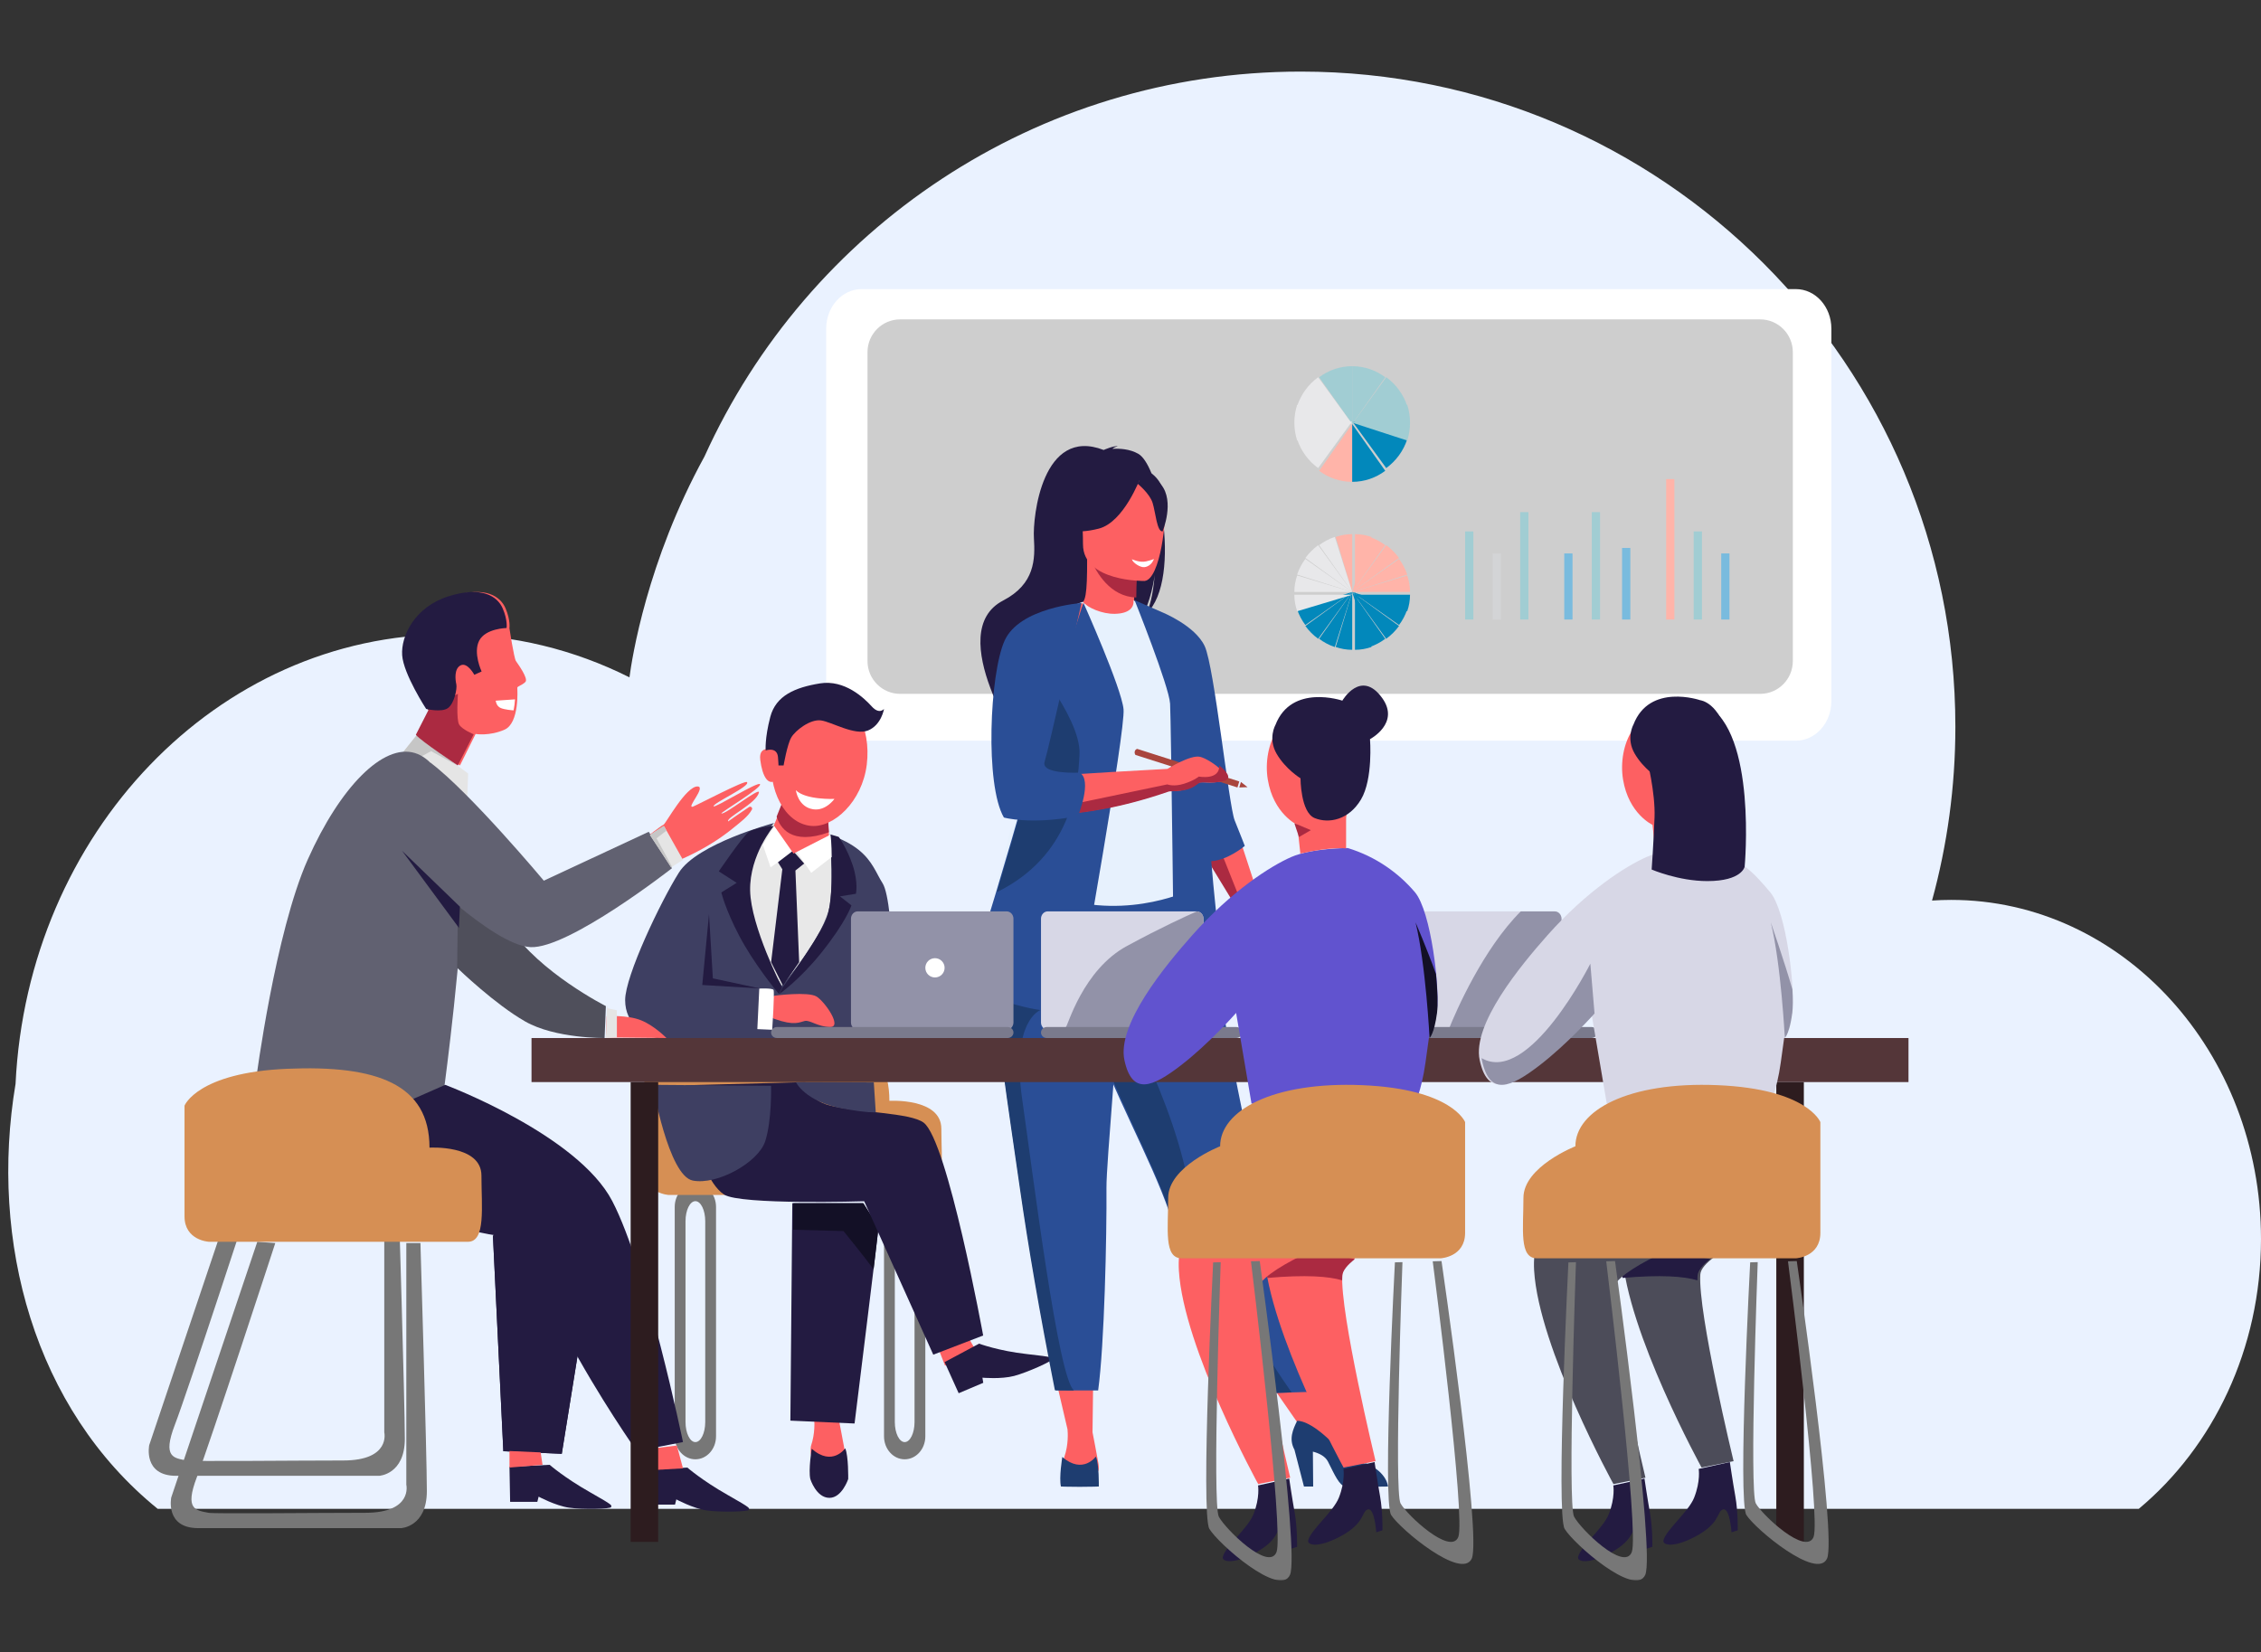<?xml version="1.0" encoding="UTF-8"?>
<svg width="821px" height="600px" viewBox="0 0 821 600" version="1.1" xmlns="http://www.w3.org/2000/svg" xmlns:xlink="http://www.w3.org/1999/xlink">
    <rect x="0" y="0" width="821" height="600" fill="#333333" stroke="none"/>
    <!-- Generator: Sketch 59.1 (86144) - https://sketch.com -->
    <title>meeting</title>
    <desc>Created with Sketch.</desc>
    <defs>
        <polygon id="path-1" points="0 548 818 548 818 0 0 0"></polygon>
    </defs>
    <g id="meeting" stroke="none" stroke-width="1" fill="none" fill-rule="evenodd">
        <g id="Group-219" transform="translate(3, 26)">
            <path d="M54.269,522 L773.612,522 C800.587,499.5 818,463.975 818,423.994 C818,355.973 767.611,300.832 705.453,300.832 C703.134,300.832 700.835,300.918 698.55,301.068 C704.063,280.962 707.023,259.798 707.023,237.94 C707.023,106.529 600.619,0 469.365,0 C373.065,0 290.145,57.345 252.808,139.788 C231.886,177.913 226.453,213.233 225.567,220.004 C205.6,209.987 183.393,204.397 159.991,204.397 C75.785,204.397 7.01,276.681 2.647,367.639 C-6.953,424.951 9.406,485.615 54.269,522" id="Fill-1" fill="#EAF2FF"></path>
            <path d="M662,228.628 C662,236.565 656.235,243 649.127,243 L309.874,243 C302.763,243 297,236.565 297,228.628 L297,93.372 C297,85.435 302.763,79 309.874,79 L649.127,79 C656.235,79 662,85.435 662,93.372 L662,228.628 Z" id="Fill-3" fill="#FFFFFF"></path>
            <path d="M253.08,490.458 C253.08,494.485 251.477,497.75 249.5,497.75 C247.523,497.75 245.92,494.485 245.92,490.458 L245.92,417.542 C245.92,413.515 247.523,410.25 249.5,410.25 C251.477,410.25 253.08,413.515 253.08,417.542 L253.08,490.458 Z M249.5,404 C245.358,404 242,407.731 242,412.333 L242,495.667 C242,500.269 245.358,504 249.5,504 C253.642,504 257,500.269 257,495.667 L257,412.333 C257,407.731 253.642,404 249.5,404 L249.5,404 Z" id="Fill-5" fill="#777777"></path>
            <path d="M329.08,490.458 C329.08,494.485 327.477,497.75 325.5,497.75 C323.523,497.75 321.92,494.485 321.92,490.458 L321.92,417.542 C321.92,413.515 323.523,410.25 325.5,410.25 C327.477,410.25 329.08,413.515 329.08,417.542 L329.08,490.458 Z M325.5,404 C321.358,404 318,407.731 318,412.333 L318,495.667 C318,500.269 321.358,504 325.5,504 C329.642,504 333,500.269 333,495.667 L333,412.333 C333,407.731 329.642,404 325.5,404 L325.5,404 Z" id="Fill-7" fill="#777777"></path>
            <path d="M333.928,408 L239.849,408 C239.849,408 231,407.538 231,398.76 L231,358.567 C231,358.567 235.657,346.555 268.259,345.169 C300.862,343.783 319.956,350.714 319.956,373.813 C319.956,373.813 338.819,372.658 338.819,383.977 C338.819,395.296 340.449,408 333.928,408" id="Fill-9" fill="#D68F54"></path>
            <path d="M303.836,501.385 C303.102,497.28 301.707,490.182 301.707,490.182 L302.03,465 L287,465 L292.624,489.103 C292.74,490.221 293.047,494.564 291.469,499.169 C291.469,499.169 290.025,505.862 296.502,505.986 C302.98,506.111 304.568,505.488 303.836,501.385" id="Fill-11" fill="#FD6062"></path>
            <path d="M291.737,500.166 C291.737,500.166 290.491,507.919 291.239,511.173 C291.239,511.173 293.371,518 298.179,518 C302.736,518 304.995,511.173 304.995,511.173 C304.995,511.173 305.135,502.831 303.917,500 C303.917,500 299.228,506.791 291.737,500.166" id="Fill-13" fill="#231B41"></path>
            <polygon id="Fill-15" fill="#FD6062" points="338 464.459 340.161 470 351 463.861 348.745 460"></polygon>
            <path d="M345.105,480 L354.034,476.225 L353.734,474.359 C353.734,474.359 360.529,474.974 365.265,473.719 C370.002,472.464 379.265,468.298 378.994,467.665 C378.722,467.032 380.179,466.915 369.895,465.78 C359.611,464.646 352.525,462 352.525,462 L340,468.701 L345.105,480 Z" id="Fill-17" fill="#231B41"></path>
            <path d="M284.696,411 L284,489.957 L307.304,491 C307.304,491 316,420.739 316,419.696 L310.435,411 L284.696,411 Z" id="Fill-19" fill="#231B41"></path>
            <path d="M285,420.631 L303.29,421.107 C303.29,421.107 310.904,430.471 314.217,435 C315.261,426.292 316,420.019 316,419.713 L310.504,411 L285.084,411 L285,420.631 Z" id="Fill-21" fill="#131026"></path>
            <path d="M332.4,381.74 C341.11,388.355 354,459.036 354,459.036 L335.884,466 L310.8,410.291 C310.8,410.291 265.858,411.684 259.935,407.854 C254.013,404.024 250.529,391.489 250.529,391.489 L246,368.161 L289.432,367 C289.432,367 289.971,373.354 298.258,375.473 C308.57,378.108 327.571,378.071 332.4,381.74" id="Fill-23" fill="#231B41"></path>
            <path d="M234,368 C234,368 239.684,401.029 248.564,402.768 C257.445,404.506 272.365,396.162 274.851,388.513 C277.338,380.864 276.982,368.348 276.982,368.348 L234,368 Z" id="Fill-25" fill="#3E3F62"></path>
            <path d="M286,367 C286,367 289.241,374.063 302.926,376.586 C311.804,378.222 315,377.988 315,377.988 L314.29,367.117 L286,367 Z" id="Fill-27" fill="#3E3F62"></path>
            <path d="M277.708,273 C277.708,273 250.157,280.37 243.53,290.897 C236.904,301.425 224,328.447 224,337.22 C224,345.994 230.975,350.556 238.299,351.608 C245.623,352.661 322,351.258 322,351.258 C322,351.258 322,301.776 317.466,294.758 C312.932,287.739 312.235,276.86 277.708,273" id="Fill-29" fill="#3E3F62"></path>
            <path d="M278.146,335.635 C278.146,335.635 290.462,334.02 293.524,335.941 C296.585,337.863 302.949,347.064 298.429,347 C293.909,346.935 291.091,344.366 289.198,344.803 C287.306,345.243 285.549,346.636 278.268,344.071 C270.987,341.504 278.146,335.635 278.146,335.635" id="Fill-31" fill="#FD6062"></path>
            <path d="M272.704,333.038 L272,347.766 L277.399,348 C277.399,348 278.338,334.206 277.868,333.505 C277.399,332.803 272.704,333.038 272.704,333.038" id="Fill-33" fill="#FFFFFF"></path>
            <path d="M277.912,273.01 C277.912,273.01 267.934,284.901 269.094,300.29 C270.254,315.679 280.929,332 280.929,332 C280.929,332 296.709,313.58 298.333,302.621 C299.958,291.662 298.102,276.74 298.102,276.74 C298.102,276.74 282.554,272.777 277.912,273.01" id="Fill-35" fill="#E8E8E8"></path>
            <path d="M279.838,335 C278.444,333.377 270.545,323.635 265.434,313.893 C260.323,304.152 258.929,298.121 258.929,298.121 L264.505,294.642 L258,290.467 C258,290.467 266.364,278.175 268.687,276.32 C271.01,274.464 277.979,274 277.979,274 C277.979,274 269.152,284.437 269.384,297.425 C269.616,310.414 281,332.68 281,332.68 L279.838,335 Z" id="Fill-37" fill="#231B41"></path>
            <path d="M280,335 C280,335 287.412,329.834 295.287,319.971 C304.386,308.577 306.174,302.83 306.174,302.83 L302.005,299.543 L307.795,298.603 C307.795,298.603 308.721,294.611 306.637,288.271 C304.605,282.093 301.541,277.939 301.541,277.939 L298.298,277 C298.298,277 300.615,300.481 296.677,308.7 C292.739,316.919 281.158,332.651 281.158,332.651 L280,335 Z" id="Fill-39" fill="#231B41"></path>
            <polygon id="Fill-41" fill="#FFFFFF" points="274 280.818 276.808 289 285 283.318 278.213 274"></polygon>
            <path d="M298.535,277 L286,282.968 L291.571,291 L299,285.262 C299,285.262 299,279.983 298.535,277" id="Fill-43" fill="#FFFFFF"></path>
            <polygon id="Fill-45" fill="#231B41" points="279.491 287.16 281.075 289.704 277 323.448 281.302 332 287.188 323.448 285.83 290.166 289 287.624 284.925 283"></polygon>
            <polygon id="Fill-47" fill="#FD6062" points="278 273.794 282.828 262 297.31 267.443 298 277.422 285.126 284"></polygon>
            <path d="M279,270.592 C280.183,274.461 284.244,281.188 298,276.266 L297.345,266.575 L282.84,261 L279,270.592 Z" id="Fill-49" fill="#AB2A41"></path>
            <path d="M311.739,251.677 C310.087,265.17 299.677,274.723 291.509,273.957 C281.957,273.061 275.609,260.868 277.262,247.376 C278.913,233.883 287.971,223.908 297.491,225.096 C307.013,226.284 313.392,238.185 311.739,251.677" id="Fill-51" fill="#FD6062"></path>
            <path d="M286,261 C286,261 286.728,267.098 292.321,267.93 C296.866,268.606 300,264.155 300,264.155 C300,264.155 289.553,264.606 286,261" id="Fill-53" fill="#FFFFFF"></path>
            <path d="M278.426,246.502 C278.426,246.502 272.301,244.041 273.066,250.019 C273.832,255.996 275.937,259.689 279,257.227" id="Fill-55" fill="#FD6062"></path>
            <path d="M279.492,248.911 C279.65,250.539 279.678,252 279.678,252 L281.538,252 C281.538,252 282.84,244.369 284.329,241.826 C285.817,239.282 291.212,235.103 295.118,235.648 C299.025,236.193 307.396,241.28 312.233,239.282 C317.07,237.283 318,231.469 318,231.469 C318,231.469 316.326,233.649 313.536,230.561 C310.744,227.472 303.675,220.749 294.746,222.203 C285.817,223.656 278.747,226.563 276.701,234.376 C274.655,242.189 275.026,246.55 275.026,246.55 C275.026,246.55 279.12,245.096 279.492,248.911" id="Fill-57" fill="#231B41"></path>
            <path d="M648,214.082 C648,220.664 642.694,226 636.149,226 L323.851,226 C317.306,226 312,220.664 312,214.082 L312,101.918 C312,95.336 317.306,90 323.851,90 L636.149,90 C642.694,90 648,95.336 648,101.918 L648,214.082 Z" id="Fill-59" fill="#CECECE"></path>
            <path d="M493,509 L492.994,506.37 C492.994,506.37 481.021,492.858 477.344,485.982 L467.235,467 L454,470.326 L470.798,494.528 L493,509 Z" id="Fill-61" fill="#FD6062"></path>
            <path d="M419.219,162.409 C421.553,152.765 418.168,148.274 415.114,145.882 C413.665,142.333 412.013,139.774 410.322,138.81 C407.239,137.051 403.544,136.858 400.959,137.012 C401.626,136.322 402.934,136.071 402.934,136.071 C401.332,135.831 397.755,137.427 397.755,137.427 C375.463,128.804 371.96,161.758 372.428,169.414 C372.892,177.069 372.832,186.085 361.233,192.118 C339.105,203.628 368.588,247 368.588,247 C368.026,240.814 396.457,208.164 411.29,198.386 C414.901,193.049 416.185,183.62 416.282,182.878 C415.657,190.353 414.384,194.547 413.245,196.908 C420.006,190.661 421.008,175.659 419.219,162.409" id="Fill-63" fill="#231B41"></path>
            <path d="M409.999,199.308 C410.073,199.342 402.838,203.158 397.396,201.646 C392.276,200.227 388.931,193.485 389.001,193.469 C391.17,193.033 391.795,190.006 391.748,177 L392.729,177.197 L409.209,180.512 C409.209,180.512 408.834,185.78 408.823,190.743 C408.812,194.91 409.061,198.863 409.999,199.308" id="Fill-65" fill="#FD6062"></path>
            <path d="M410,180.426 C410,180.426 409.612,185.871 409.602,191 C400.089,190.727 395.061,181.895 393,177 L410,180.426 Z" id="Fill-67" fill="#AB2A41"></path>
            <path d="M475,479.445 L466.222,479.712 L456.721,480 C456.721,480 434.772,455.757 422.462,416.894 C422.175,415.991 421.873,415.076 421.552,414.151 C414.815,394.66 400.846,370.195 393.487,348.051 C392.315,344.524 391.263,341.204 390.319,338.061 C390.018,337.055 389.722,336.066 389.443,335.093 C384.018,316.394 382.447,304.118 381,291 L434.15,291.423 C434.15,291.423 442.73,380.992 475,479.445" id="Fill-69" fill="#2A4E96"></path>
            <path d="M426.417,260.756 C426.285,286.002 430.068,296.833 430.068,296.833 C430.068,296.833 407.668,308.375 381.044,299.879 C380.731,299.78 359,294.75 359,294.75 C359.446,293.728 363.408,276.714 363.842,275.776 C369.462,263.536 373.73,258.169 374.398,254.405 C375.635,247.38 375.661,240.11 375.045,233.254 C373.421,215.104 368.589,200.037 368.589,200.037 C375.844,198.364 382.637,195.424 390.187,192.551 C391.923,194.745 397.233,197.039 401.838,196.934 C407.142,196.816 408.861,194.513 408.586,192 C414.238,195.189 418.746,198.202 418.746,198.202 C423.55,206.662 433.291,214.878 433.997,227.856 C434.172,231.048 426.42,260.049 426.417,260.756" id="Fill-71" fill="#E7F1FD"></path>
            <path d="M412.571,184.999 C412.571,184.999 390.266,185.361 390.25,171.702 C390.236,158.044 387.346,148.892 401.587,148.084 C415.827,147.275 418.6,152.484 419.733,157.042 C420.867,161.599 418.372,184.553 412.571,184.999" id="Fill-73" fill="#FD6062"></path>
            <path d="M411,147.751 C411,147.751 405.087,163.633 396.011,165.981 C386.936,168.33 383,165.883 383,165.883 C383,165.883 389.962,160.318 391.405,150.605 C391.405,150.605 406.539,140.192 411,147.751" id="Fill-75" fill="#231B41"></path>
            <path d="M410,149.604 C410,149.604 414.442,153.169 415.525,156.635 C416.609,160.101 417.096,167.237 419.163,166.994 C419.163,166.994 423.645,156.14 418.608,150 C413.267,143.49 410,149.604 410,149.604" id="Fill-77" fill="#231B41"></path>
            <path d="M395.836,505.385 C395.102,501.28 393.707,494.182 393.707,494.182 L394.03,469 L379,469 L384.624,493.103 C384.74,494.221 385.047,498.564 383.469,503.169 C383.469,503.169 382.025,509.862 388.502,509.986 C394.98,510.111 396.568,509.488 395.836,505.385" id="Fill-79" fill="#FD6062"></path>
            <path d="M382.737,503.162 C382.737,503.162 381.491,510.711 382.239,513.878 C382.239,513.878 384.192,514 389,514 C393.558,514 395.995,513.878 395.995,513.878 C395.995,513.878 396.135,505.756 394.917,503 C394.917,503 390.228,509.612 382.737,503.162" id="Fill-81" fill="#1E3D70"></path>
            <polygon id="Fill-83" fill="#FD6062" points="446.657 277 457 308.627 451.101 311 434 283.056"></polygon>
            <path d="M434,284 L444.383,301 C445.58,300.674 447,299.961 447,299.961 L440.947,284.755 L434,284 Z" id="Fill-85" fill="#AB2A41"></path>
            <path d="M501,513.89 C501,513.89 487.812,514.137 485.582,513.89 C483.351,513.647 481.628,509.64 479.21,504.847 C478.222,502.887 476.002,501.807 473.726,501.213 L473.832,513.89 L470.487,513.89 L467.033,500.516 C464.888,496.608 466.515,493.085 468.024,490 C469.78,489.996 474.849,491.167 483.795,501.161 C486.736,504.442 489.983,505.614 493.206,505.514 C493.251,505.544 493.296,505.565 493.34,505.585 C500.778,508.902 501,513.89 501,513.89" id="Fill-87" fill="#1E3D70"></path>
            <path d="M449,281.223 C449,281.223 447.42,277.116 445.319,271.929 C443.218,266.742 437.941,216.23 434.456,208.7 C430.972,201.17 418.933,196.339 418.933,196.339 L409,192 C409,192 421.507,223.239 421.876,229.561 C422.244,235.883 423.348,332.944 423.348,332.944 C423.348,332.944 422.611,337.406 431.073,335.547 C439.532,333.687 441.74,331.828 441.74,331.828 C441.74,331.828 438.667,309.096 436.825,286.775 C442.929,286.394 449,281.223 449,281.223" id="Fill-89" fill="#2A4E96"></path>
            <path d="M466,479.711 L456.595,480 C456.595,480 434.869,455.726 422.684,416.81 C422.399,415.906 422.101,414.99 421.783,414.064 C415.114,394.546 401.287,370.049 394.003,347.876 C392.843,344.344 391.802,341.019 390.867,337.873 C390.568,336.865 390.277,335.874 390,334.9 L397.747,329 C397.747,329 421.007,366.803 428.208,402.379 C434.464,433.28 459.517,470.464 466,479.711" id="Fill-91" fill="#1E3D70"></path>
            <path d="M398.769,405.581 C398.904,422.853 398.023,462.56 395.751,479 L387.321,479 C382.662,479 380.337,478.933 380.337,478.933 C374.64,450.351 370.585,426.7 367.634,406.32 C365.213,389.596 363.06,375.259 361.405,362.915 C359.738,350.494 358.581,340.094 358.165,331.306 C358.102,329.922 358.054,328.575 358.027,327.269 C358.002,325.956 357.994,324.679 358.005,323.44 L404,319 C403.421,349.262 398.695,395.543 398.769,405.581" id="Fill-93" fill="#2A4E96"></path>
            <path d="M387,479 C382.366,479 380.053,478.933 380.053,478.933 C374.386,450.292 370.353,426.592 367.418,406.17 C365.01,389.411 362.868,375.044 361.222,362.674 C359.565,350.228 358.413,339.806 358,331 L374.787,340.852 C374.787,340.852 364.073,344.622 368.162,373.172 C372.249,401.721 381.309,474.959 387,479" id="Fill-95" fill="#1E3D70"></path>
            <path d="M389.369,330.757 C389.369,330.757 386.148,342.35 375,340.869 C363.853,339.389 348,332.73 348,332.73 C348,332.73 352.764,317.74 358.687,298.046 C365.859,274.205 374.736,243.471 378.92,224.086 C380.094,218.654 380.897,214.117 381.195,210.868 L390.442,193 C390.442,193 404.232,223.819 404.975,231.59 C405.719,239.361 389.369,330.757 389.369,330.757" id="Fill-97" fill="#2A4E96"></path>
            <path d="M447,257.81 L446.336,260 L409.318,248.19 C409.318,248.19 408.824,247.613 409.067,246.848 C409.337,246.002 409.982,246 409.982,246 L447,257.81 Z" id="Fill-99" fill="#A9453D"></path>
            <path d="M432.738,248.862 C429.242,248.065 420.908,253.248 420.908,253.248 C420.908,253.248 382.305,255.289 374.4,256.218 L378.277,230.555 L390.354,193 C390.322,193.016 375.101,197.574 367.444,201.48 C367.444,201.48 362.658,207.709 359.698,222.082 C359.698,222.082 356.57,256.589 363.554,269.21 C363.554,269.21 385.614,273.665 420.908,261.414 C428.589,261.44 429.807,259.568 431.454,258.542 C433.102,257.518 436.572,258.998 440.858,257.587 C445.144,256.176 436.234,249.659 432.738,248.862" id="Fill-101" fill="#FD6062"></path>
            <path d="M439.719,252 C439.98,257.501 432.314,256.037 432.314,256.037 C432.314,256.037 430.678,257.461 426.937,258.646 C423.196,259.833 420.86,258.884 420.86,258.884 L389.068,265.526 L380,270 C390.024,269.499 404.231,267.458 421.618,261.392 C429.405,261.418 430.639,259.51 432.309,258.464 C433.98,257.421 437.498,258.93 441.843,257.491 C444.322,256.672 442.445,254.159 439.719,252" id="Fill-103" fill="#AB2A41"></path>
            <path d="M388.99,247.798 C388.495,260.386 385.542,284.821 359.21,297.9 C359.14,297.933 359.07,297.971 359,298 C366.125,274.147 374.944,243.396 379.101,224 C383.936,231.249 389.26,240.868 388.99,247.798" id="Fill-105" fill="#1E3D70"></path>
            <path d="M389.7,193 C389.7,193 367.193,194.589 361.773,206.692 C356.351,218.796 354.627,259.058 361.526,270.914 C361.526,270.914 371.025,273.627 387.824,270.477 C388.031,270.439 388.237,270.398 388.445,270.359 C388.445,270.359 393.804,257.206 388.999,254.612 C388.999,254.612 374.832,255.353 376.31,250.66 C377.789,245.967 389.7,193 389.7,193" id="Fill-107" fill="#2A4E96"></path>
            <polygon id="Fill-109" fill="#A9453D" points="450 259.89 447.596 258 447 260"></polygon>
            <path d="M456.042,308 C456.042,308 465.213,313.371 466.42,317.465 C467.627,321.557 466.797,330.126 465.342,329.999 C463.886,329.871 461.713,320.791 460.507,320.151 C459.3,319.511 457.611,317.593 457.611,319 C457.611,320.406 458.818,322.964 458.214,323.349 C457.611,323.732 455.68,319.769 454.353,319 C453.025,318.232 452.468,311.907 451.178,310.21 C449.888,308.512 456.042,308 456.042,308" id="Fill-111" fill="#FD6062"></path>
            <mask id="mask-2" fill="white">
                <use xlink:href="#path-1"></use>
            </mask>
            <g id="Clip-114"></g>
            <polygon id="Fill-113" fill="#543639" mask="url(#mask-2)" points="190 367 690 367 690 351 190 351"></polygon>
            <polygon id="Fill-115" fill="#2D1C1F" mask="url(#mask-2)" points="642 534 652 534 652 367 642 367"></polygon>
            <path d="M434,345.326 C434,346.804 432.899,348 431.541,348 L377.459,348 C376.101,348 375,346.804 375,345.326 L375,307.674 C375,306.198 376.101,305 377.459,305 L431.541,305 C432.899,305 434,306.198 434,307.674 L434,345.326 Z" id="Fill-116" fill="#D7D7E6" mask="url(#mask-2)"></path>
            <path d="M434,345.326 L434,307.663 C434,306.227 432.942,305.064 431.616,305 C427.872,306.633 418.866,310.729 406.3,317.514 C390.103,326.259 384.704,346.819 384,347.055 L386.418,348 L431.506,348 C432.883,348 434,346.803 434,345.326" id="Fill-117" fill="#9292A8" mask="url(#mask-2)"></path>
            <path d="M448,349 C448,350.105 447.052,351 445.88,351 L377.12,351 C375.948,351 375,350.105 375,349 C375,347.895 375.948,347 377.12,347 L445.88,347 C447.052,347 448,347.895 448,349" id="Fill-118" fill="#7A7A8C" mask="url(#mask-2)"></path>
            <path d="M306,345.326 C306,346.804 307.101,348 308.459,348 L362.541,348 C363.899,348 365,346.804 365,345.326 L365,307.674 C365,306.198 363.899,305 362.541,305 L308.459,305 C307.101,305 306,306.198 306,307.674 L306,345.326 Z" id="Fill-119" fill="#9292A8" mask="url(#mask-2)"></path>
            <path d="M277,349 C277,350.105 277.953,351 279.129,351 L362.871,351 C364.048,351 365,350.105 365,349 C365,347.895 364.048,347 362.871,347 L279.129,347 C277.953,347 277,347.895 277,349" id="Fill-120" fill="#7A7A8C" mask="url(#mask-2)"></path>
            <path d="M564,345.326 C564,346.804 562.899,348 561.541,348 L507.459,348 C506.101,348 505,346.804 505,345.326 L505,307.674 C505,306.198 506.101,305 507.459,305 L561.541,305 C562.899,305 564,306.198 564,307.674 L564,345.326 Z" id="Fill-121" fill="#D7D7E6" mask="url(#mask-2)"></path>
            <path d="M561.498,305 L549.224,305 C535.639,318.515 525.622,341.316 523,348 L561.498,348 C562.88,348 564,346.804 564,345.326 L564,307.674 C564,306.197 562.88,305 561.498,305" id="Fill-122" fill="#9292A8" mask="url(#mask-2)"></path>
            <path d="M577,349 C577,350.105 576.052,351 574.88,351 L506.12,351 C504.948,351 504,350.105 504,349 C504,347.895 504.948,347 506.12,347 L574.88,347 C576.052,347 577,347.895 577,349" id="Fill-123" fill="#7A7A8C" mask="url(#mask-2)"></path>
            <path d="M623.698,383 C623.698,383 584.205,398.326 586.064,429.442 C587.748,457.641 614.87,507 614.87,507 L626.486,504.678 C626.486,504.678 613.476,450.805 614.406,436.872 C614.938,428.9 646,417.367 646,417.367 L623.698,383 Z" id="Fill-124" fill="#4C4C59" mask="url(#mask-2)"></path>
            <path d="M586,437.111 C586.058,437.451 586.12,437.794 586.184,438.138 C600.233,436.901 608.538,437.559 613.354,439 C613.353,438.398 613.366,437.839 613.4,437.335 C613.524,435.446 615.321,433.359 618,431.27 L597.638,427 L586,437.111 Z" id="Fill-125" fill="#231B41" mask="url(#mask-2)"></path>
            <path d="M613.815,507.495 C613.815,507.495 614.561,511.892 612.153,517.962 C610.13,523.059 601.88,529.723 601.027,533.449 C600.66,535.046 603.98,536.091 610.559,533.07 C622.061,527.787 620.173,522.943 622.66,522.209 C625.148,521.474 625.735,530.515 625.735,530.515 L627.995,529.784 C627.995,529.784 628.123,523.054 627.133,517.5 C626.143,511.946 625.131,505 625.131,505 L613.815,507.495 Z" id="Fill-126" fill="#231B41" mask="url(#mask-2)"></path>
            <path d="M591.698,389 C591.698,389 552.205,404.326 554.064,435.442 C555.748,463.641 582.87,513 582.87,513 L594.486,510.678 C594.486,510.678 581.476,456.805 582.406,442.872 C582.938,434.9 614,423.367 614,423.367 L591.698,389 Z" id="Fill-127" fill="#4C4C59" mask="url(#mask-2)"></path>
            <path d="M582.815,513.495 C582.815,513.495 583.561,517.892 581.153,523.962 C579.13,529.059 570.88,535.723 570.027,539.449 C569.66,541.046 572.98,542.091 579.559,539.07 C591.061,533.787 589.173,528.943 591.66,528.209 C594.148,527.474 594.735,536.515 594.735,536.515 L596.995,535.784 C596.995,535.784 597.123,529.054 596.133,523.5 C595.143,517.946 594.131,511 594.131,511 L582.815,513.495 Z" id="Fill-128" fill="#231B41" mask="url(#mask-2)"></path>
            <path d="M649.435,432 L646.244,432.088 C646.645,435.194 658.267,525.603 655.519,532.237 C652.725,538.987 637.014,524.405 634.568,520.037 C632.148,515.715 635.188,434.128 635.253,432.391 L632.51,432.466 C632.51,432.466 627.936,519.105 631.138,524.229 C634.34,529.353 656.754,547.985 660.413,540.067 C664.072,532.148 649.435,432 649.435,432" id="Fill-129" fill="#777777" mask="url(#mask-2)"></path>
            <path d="M583.435,432 L580.244,432.093 C580.645,435.369 592.267,530.709 589.519,537.705 C586.725,544.822 571.014,529.445 568.568,524.839 C566.148,520.281 569.188,434.244 569.253,432.412 L566.51,432.492 C566.51,432.492 561.936,523.856 565.138,529.26 C568.34,534.664 590.754,554.312 594.413,545.961 C598.072,537.611 583.435,432 583.435,432" id="Fill-130" fill="#777777" mask="url(#mask-2)"></path>
            <path d="M615.405,282 C615.405,282 602.354,282 594.896,285.249 C587.437,288.499 573.22,297.555 559.004,313.564 C549.06,324.763 531.501,346.056 534.298,359.054 C537.095,372.051 544.554,368.802 554.808,360.911 C565.063,353.019 574.852,341.879 574.852,341.879 L580.445,374.836 L639.41,376 C639.41,376 642.207,370.082 643.605,359.986 L645.004,349.89 C645.004,349.89 646.752,348.498 647.801,340.839 C648.849,333.18 645.703,304.981 639.76,298.018 C633.817,291.056 628.922,285.137 615.405,282" id="Fill-131" fill="#D7D7E6" mask="url(#mask-2)"></path>
            <path d="M647.808,341.824 C648.049,339.985 648.059,336.969 647.861,333.356 C644.855,322.967 640,309 640,309 C643.734,324.176 645.092,351 645.092,351 L645.69,350.13 C646.277,349.028 647.174,346.659 647.808,341.824" id="Fill-132" fill="#9292A8" mask="url(#mask-2)"></path>
            <path d="M535,358.306 C535.044,358.62 535.088,358.933 535.154,359.238 C537.971,372.223 545.484,368.977 555.812,361.093 C566.141,353.21 576,342.081 576,342.081 C575.882,340.346 574.473,324 574.473,324 C574.473,324 552.209,368.279 535,358.306" id="Fill-133" fill="#9292A8" mask="url(#mask-2)"></path>
            <path d="M555.071,431 L649.151,431 C649.151,431 658,430.538 658,421.753 L658,381.53 C658,381.53 653.343,369.509 620.741,368.122 C588.139,366.735 569.044,377.368 569.044,390.314 C569.044,390.314 550.181,397.711 550.181,409.039 C550.181,420.366 548.551,431 555.071,431" id="Fill-134" fill="#D68F54" mask="url(#mask-2)"></path>
            <path d="M598.179,284 L597.041,273.566 C597.041,273.566 588.396,269.625 586.348,257.104 C584.301,244.583 591.353,229.047 605.686,233.916 C620.02,238.785 621.157,252.698 619.337,259.654 C617.517,266.61 614.787,267.074 614.787,271.711 C614.787,276.348 614.787,282.141 614.787,282.141 C614.787,282.141 609.326,281.45 598.179,284" id="Fill-135" fill="#FD6062" mask="url(#mask-2)"></path>
            <path d="M590.115,237.191 C590.115,237.191 587.32,242.104 590.581,247.718 C593.842,253.333 599.199,256.608 599.199,256.608 C599.199,256.608 599.199,269.007 604.323,271.112 C609.447,273.218 616.669,271.815 621.094,264.329 C625.519,256.842 625.495,247.777 624.355,242.337 C621.559,229.002 614.339,228.301 614.339,228.301 C614.339,228.301 595.939,221.984 590.115,237.191" id="Fill-136" fill="#231B41" mask="url(#mask-2)"></path>
            <path d="M493.698,383 C493.698,383 454.205,398.326 456.064,429.442 C457.748,457.641 484.87,507 484.87,507 L496.486,504.678 C496.486,504.678 483.476,450.805 484.406,436.872 C484.938,428.9 516,417.367 516,417.367 L493.698,383 Z" id="Fill-137" fill="#FD6062" mask="url(#mask-2)"></path>
            <path d="M457,437.111 C457.058,437.451 457.12,437.794 457.184,438.138 C471.233,436.901 479.538,437.559 484.354,439 C484.353,438.398 484.366,437.839 484.4,437.335 C484.524,435.446 486.321,433.359 489,431.27 L468.638,427 L457,437.111 Z" id="Fill-138" fill="#AB2A41" mask="url(#mask-2)"></path>
            <path d="M484.815,507.495 C484.815,507.495 485.561,511.892 483.153,517.962 C481.13,523.059 472.88,529.723 472.027,533.449 C471.66,535.046 474.98,536.091 481.559,533.07 C493.061,527.787 491.173,522.943 493.66,522.209 C496.148,521.474 496.735,530.515 496.735,530.515 L498.995,529.784 C498.995,529.784 499.123,523.054 498.133,517.5 C497.143,511.946 496.131,505 496.131,505 L484.815,507.495 Z" id="Fill-139" fill="#231B41" mask="url(#mask-2)"></path>
            <path d="M462.698,389 C462.698,389 423.205,404.326 425.064,435.442 C426.748,463.641 453.87,513 453.87,513 L465.486,510.678 C465.486,510.678 452.476,456.805 453.406,442.872 C453.938,434.9 485,423.367 485,423.367 L462.698,389 Z" id="Fill-140" fill="#FD6062" mask="url(#mask-2)"></path>
            <path d="M453.815,513.495 C453.815,513.495 454.561,517.892 452.153,523.962 C450.13,529.059 441.88,535.723 441.027,539.449 C440.66,541.046 443.98,542.091 450.559,539.07 C462.061,533.787 460.173,528.943 462.66,528.209 C465.148,527.474 465.735,536.515 465.735,536.515 L467.995,535.784 C467.995,535.784 468.123,529.054 467.133,523.5 C466.143,517.946 465.131,511 465.131,511 L453.815,513.495 Z" id="Fill-141" fill="#231B41" mask="url(#mask-2)"></path>
            <path d="M520.435,432 L517.244,432.088 C517.645,435.194 529.267,525.603 526.519,532.237 C523.725,538.987 508.014,524.405 505.568,520.037 C503.148,515.715 506.188,434.128 506.253,432.391 L503.51,432.466 C503.51,432.466 498.936,519.105 502.138,524.229 C505.34,529.353 527.754,547.985 531.413,540.067 C535.072,532.148 520.435,432 520.435,432" id="Fill-142" fill="#777777" mask="url(#mask-2)"></path>
            <path d="M454.435,432 L451.244,432.093 C451.645,435.369 463.267,530.709 460.519,537.705 C457.725,544.822 442.014,529.445 439.568,524.839 C437.148,520.281 440.188,434.244 440.253,432.412 L437.51,432.492 C437.51,432.492 432.936,523.856 436.138,529.26 C439.34,534.664 461.754,554.312 465.413,545.961 C469.072,537.611 454.435,432 454.435,432" id="Fill-143" fill="#777777" mask="url(#mask-2)"></path>
            <path d="M486.405,282 C486.405,282 473.354,282 465.896,285.249 C458.437,288.499 444.22,297.555 430.004,313.564 C420.06,324.763 402.501,346.056 405.298,359.054 C408.095,372.051 415.554,368.802 425.808,360.911 C436.063,353.019 445.852,341.879 445.852,341.879 L451.445,374.836 L510.41,376 C510.41,376 513.207,370.082 514.605,359.986 L516.004,349.89 C516.004,349.89 517.752,348.498 518.801,340.839 C519.849,333.18 516.703,304.981 510.76,298.018 C504.817,291.056 496.661,285.13 486.405,282" id="Fill-144" fill="#6153CF" mask="url(#mask-2)"></path>
            <path d="M518.807,341.824 C519.165,339.095 519.018,333.793 518.429,327.761 C515.056,318.322 511,309 511,309 C514.734,324.176 516.091,351 516.091,351 C516.091,351 517.789,349.588 518.807,341.824" id="Fill-145" fill="#131026" mask="url(#mask-2)"></path>
            <path d="M426.071,431 L520.151,431 C520.151,431 529,430.538 529,421.753 L529,381.53 C529,381.53 524.343,369.509 491.741,368.122 C459.139,366.735 440.044,377.368 440.044,390.314 C440.044,390.314 421.181,397.711 421.181,409.039 C421.181,420.366 419.551,431 426.071,431" id="Fill-146" fill="#D68F54" mask="url(#mask-2)"></path>
            <path d="M469.179,284 L468.041,273.566 C468.041,273.566 459.396,269.625 457.348,257.104 C455.301,244.583 462.353,229.047 476.686,233.916 C491.02,238.785 492.157,252.698 490.337,259.654 C488.517,266.61 485.787,267.074 485.787,271.711 C485.787,276.348 485.787,282.141 485.787,282.141 C485.787,282.141 480.326,281.45 469.179,284" id="Fill-147" fill="#FD6062" mask="url(#mask-2)"></path>
            <path d="M460.119,237.323 C460.119,237.323 457.314,242.217 460.586,247.81 C463.857,253.404 469.232,256.667 469.232,256.667 C469.232,256.667 469.232,269.018 474.372,271.116 C479.513,273.213 486.757,271.816 491.196,264.358 C495.636,256.9 494.468,242.45 494.468,242.45 C494.468,242.45 505.481,236.673 498.907,227.534 C491.196,216.814 484.42,228.466 484.42,228.466 C484.42,228.466 465.961,222.174 460.119,237.323" id="Fill-148" fill="#231B41" mask="url(#mask-2)"></path>
            <path d="M595,249.585 C595,249.585 598.133,261.825 597.785,270.918 C597.437,280.011 596.741,289.803 596.741,289.803 C596.741,289.803 606.488,294 616.933,294 C629.586,294 630.51,288.754 630.51,288.754 C630.51,288.754 635.036,240.142 616.584,230" id="Fill-149" fill="#231B41" mask="url(#mask-2)"></path>
            <path d="M82.431,406 L51.18,498.857 C51.18,498.857 48.848,510 60.975,510 L134.672,510 C134.672,510 144,509.536 144,496.536 C144,483.536 141.668,406.465 141.668,406.465 L136.537,406.465 L136.537,494.215 C136.537,494.215 138.986,504.429 121.611,504.429 C104.82,504.429 66.644,504.834 64.707,504.429 C60.275,503.501 55.844,503.501 60.509,491.429 C65.173,479.357 88.961,406.465 88.961,406.465 L82.431,406 Z" id="Fill-150" fill="#777777" mask="url(#mask-2)"></path>
            <path d="M90.431,425 L59.18,517.857 C59.18,517.857 56.848,529 68.975,529 L142.672,529 C142.672,529 152,528.536 152,515.536 C152,502.536 149.668,425.465 149.668,425.465 L144.537,425.465 L144.537,513.215 C144.537,513.215 146.986,523.429 129.611,523.429 C112.82,523.429 74.644,523.834 72.707,523.429 C68.275,522.501 63.844,522.501 68.509,510.429 C73.173,498.357 96.961,425.465 96.961,425.465 L90.431,425 Z" id="Fill-151" fill="#777777" mask="url(#mask-2)"></path>
            <polygon id="Fill-152" fill="#E5E5E5" mask="url(#mask-2)" points="143 247.621 148.294 241 167 254.939 166.647 264"></polygon>
            <path d="M148.278,241 L143,247.618 L147.127,250.484 L147.692,250.521 C147.692,249.824 153.556,246.805 153.556,246.805 L163,252 L148.278,241 Z" id="Fill-153" fill="#C6C6C6" mask="url(#mask-2)"></path>
            <path d="M90,366.012 C90,366.012 96.943,312.673 108.747,286.178 C120.55,259.684 136.173,243.996 147.629,247.482 C159.086,250.968 164.64,272.234 164.987,294.197 C165.335,316.16 158.391,368.452 158.391,368.452 C158.391,368.452 146.588,376.471 141.38,379.608 C136.173,382.746 90,366.012 90,366.012" id="Fill-154" fill="#616171" mask="url(#mask-2)"></path>
            <path d="M176,422.95 L179.771,501.07 L200.986,502 L209,452.245 C209,452.245 187.785,409 186.371,409 C184.957,409 176,422.95 176,422.95" id="Fill-155" fill="#231B41" mask="url(#mask-2)"></path>
            <path d="M176,422.95 L179.771,501.07 L200.986,502 L209,452.245 C209,452.245 187.785,409 186.371,409 C184.957,409 176,422.95 176,422.95" id="Fill-156" fill="#231B41" mask="url(#mask-2)"></path>
            <path d="M158.667,368 C158.667,368 206.734,386.036 219.334,410.239 C231.934,434.442 245,497.742 245,497.742 L228.2,501 C228.2,501 214.667,481.916 202.534,459.11 C190.4,436.304 183.4,423.271 181.067,423.271 C178.734,423.271 147.001,417.687 133.934,409.774 C120.867,401.861 105,391.622 105,391.622 L158.667,368 Z" id="Fill-157" fill="#231B41" mask="url(#mask-2)"></path>
            <path d="M232.235,520.449 L242.112,520.449 L242.583,518.562 C242.583,518.562 248.697,521.865 253.635,522.573 C258.574,523.28 268.922,523.045 268.922,522.337 C268.922,521.629 270.333,522.1 261.161,516.91 C251.989,511.719 246.58,507 246.58,507 L232,507.708 L232.235,520.449 Z" id="Fill-158" fill="#231B41" mask="url(#mask-2)"></path>
            <polygon id="Fill-159" fill="#FD6062" mask="url(#mask-2)" points="231 500.421 232.333 508 245 507.29 242.778 499"></polygon>
            <path d="M163,325.492 C163.698,326.188 176.732,338.709 187.672,344.97 C198.612,351.231 216.534,350.999 216.534,350.999 L217,339.405 C217,339.405 192.909,327.231 182.086,310.883 C176.319,302.173 163.466,287 163.466,287 L163,325.492 Z" id="Fill-160" fill="#4F4F5B" mask="url(#mask-2)"></path>
            <path d="M166.929,425 L72.849,425 C72.849,425 64,424.538 64,415.76 L64,375.567 C64,375.567 68.657,363.555 101.259,362.169 C133.861,360.783 152.956,367.714 152.956,390.813 C152.956,390.813 171.819,389.658 171.819,400.977 C171.819,412.296 173.449,425 166.929,425" id="Fill-161" fill="#D68F54" mask="url(#mask-2)"></path>
            <polygon id="Fill-162" fill="#2D1C1F" mask="url(#mask-2)" points="226 534 236 534 236 367 226 367"></polygon>
            <path d="M182.235,519.449 L192.112,519.449 L192.583,517.562 C192.583,517.562 198.697,520.865 203.635,521.573 C208.574,522.28 218.922,522.045 218.922,521.337 C218.922,520.629 220.333,521.1 211.161,515.91 C201.989,510.719 196.58,506 196.58,506 L182,506.708 L182.235,519.449 Z" id="Fill-163" fill="#231B41" mask="url(#mask-2)"></path>
            <polygon id="Fill-164" fill="#FD6062" mask="url(#mask-2)" points="182 501 182 507 194 506 193.321 501.5"></polygon>
            <path d="M217.294,343.056 C217.294,343.056 224.883,342.549 229.824,344.577 C234.765,346.606 239,351 239,351 L217,350.775 L217.294,343.056 Z" id="Fill-165" fill="#FD6062" mask="url(#mask-2)"></path>
            <path d="M149.046,240.739 L153.521,231.731 C153.521,231.731 145.489,219.027 145.03,212.097 C144.571,205.167 149.39,194.542 161.324,190.615 C173.258,186.688 178.766,190.615 180.601,195.004 C182.438,199.392 181.978,202.164 181.978,202.164 C181.978,202.164 183.642,213.021 184.331,214.06 C185.019,215.1 188.978,220.47 187.773,221.683 C186.569,222.896 184.847,223.242 184.847,223.762 C184.847,224.281 185.708,236.582 180.2,239.007 C174.692,241.432 169.7,240.566 169.7,240.566 L164.02,252 C164.02,252 150.767,242.991 149.046,240.739" id="Fill-166" fill="#FD6062" mask="url(#mask-2)"></path>
            <path d="M163.75,237.2 C162.583,235.371 163.283,226 163.283,226 C163.283,226 157.72,228.554 152.082,231.202 C152.375,231.673 152.55,231.943 152.55,231.943 L148,240.857 C149.75,243.086 163.225,252 163.225,252 L169,240.686 C169,240.686 164.917,239.029 163.75,237.2" id="Fill-167" fill="#AB2A41" mask="url(#mask-2)"></path>
            <path d="M180.948,202.087 C180.948,202.087 181.419,199.331 179.535,194.969 C177.651,190.605 171.999,186.702 159.752,190.605 C147.505,194.509 142.559,205.071 143.031,211.96 C143.502,218.849 151.744,231.478 151.744,231.478 C151.744,231.478 157.397,232.856 159.693,231.134 C161.989,229.412 163.049,224.073 162.696,222.523 C162.342,220.973 161.812,216.84 164.285,215.634 C166.758,214.429 169.231,219.079 169.231,219.079 L171.881,217.873 C171.881,217.873 168.701,211.157 170.997,206.679 C173.294,202.202 180.948,202.087 180.948,202.087" id="Fill-168" fill="#231B41" mask="url(#mask-2)"></path>
            <path d="M184,228 L177,228.48 C177,228.48 177.171,230.498 178.882,231.171 C180.349,231.748 182.817,231.953 183.493,232 C183.777,230.634 183.927,229.243 184,228" id="Fill-169" fill="#FFFFFF" mask="url(#mask-2)"></path>
            <path d="M231.147,291 C242.881,287.322 254.057,282.331 263.592,274.446 C265.723,272.685 268.638,270.591 270.021,268.048 C270.379,267.39 269.621,266.691 268.994,267.102 C265.715,269.257 261.412,272.328 261.412,272.328 C260.464,270.988 271.728,265.794 272.574,261.823 C273.027,259.696 260.161,270.047 258.965,269.428 C258.469,269.172 274.02,259.932 272.947,258.79 C272.046,257.83 256.402,267.644 256.121,266.836 C255.731,265.715 269.904,259.395 268.201,258.039 C267.329,257.343 250.411,266.272 248.531,266.994 C246.152,267.53 253.44,259.75 250.331,259.631 C246.11,259.468 238.71,273.201 237.953,273.509 C237.08,273.863 229,280.13 229,280.13 L231.147,291 Z" id="Fill-170" fill="#FD6062" mask="url(#mask-2)"></path>
            <path d="M147,288.131 C147,288.131 175.78,317.298 189.639,317.988 C203.499,318.677 241,289.327 241,289.327 L232.561,276.088 L194.47,293.852 C194.47,293.852 167.608,261.727 153.318,251" id="Fill-171" fill="#616171" mask="url(#mask-2)"></path>
            <polygon id="Fill-172" fill="#E5E5E5" mask="url(#mask-2)" points="233 277.261 238.09 274 245 286.297 240.744 289"></polygon>
            <path d="M235.395,278.468 L239.004,275.682 L238.174,274.179 L237.899,274 L233,277.194 L240.65,289 L241,288.774 C239.029,285.039 235.395,278.468 235.395,278.468" id="Fill-173" fill="#C6C6C6" mask="url(#mask-2)"></path>
            <polyline id="Fill-174" fill="#E5E5E5" mask="url(#mask-2)" points="217.667 340.2 221 340.92 221 350.76 217 351 217.445 339"></polyline>
            <path d="M505,176.649 C503.703,174.867 502.133,173.298 500.351,172 L488,189 L505,176.649 Z" id="Fill-175" fill="#FFB4A9" mask="url(#mask-2)"></path>
            <path d="M500,171.99 C498.286,170.705 496.369,169.689 494.31,169 L488,189 L500,171.99 Z" id="Fill-176" fill="#FFB4A9" mask="url(#mask-2)"></path>
            <path d="M509,189 C509,186.906 508.64,184.89 507.977,183 L488,189 L509,189 Z" id="Fill-177" fill="#FFB4A9" mask="url(#mask-2)"></path>
            <path d="M507.977,196 C508.64,194.111 509,192.095 509,190 L488,190 L507.977,196 Z" id="Fill-178" fill="#0288BB" mask="url(#mask-2)"></path>
            <path d="M495,169.024 C493.111,168.36 491.095,168 489,168 L489,189 L495,169.024 Z" id="Fill-179" fill="#FFB4A9" mask="url(#mask-2)"></path>
            <path d="M508,182.69 C507.31,180.631 506.294,178.714 505.01,177 L488,189 L508,182.69 Z" id="Fill-180" fill="#FFB4A9" mask="url(#mask-2)"></path>
            <path d="M494.31,209 C496.369,208.311 498.286,207.295 500,206.01 L488,189 L494.31,209 Z" id="Fill-181" fill="#0288BB" mask="url(#mask-2)"></path>
            <path d="M489,210 L489,210 C491.095,210 493.111,209.64 495,208.976 L489,189 L489,210 Z" id="Fill-182" fill="#0288BB" mask="url(#mask-2)"></path>
            <path d="M471,201.351 C472.297,203.133 473.867,204.703 475.649,206 L488,189 L471,201.351 Z" id="Fill-183" fill="#0288BB" mask="url(#mask-2)"></path>
            <path d="M476,206.01 C477.715,207.295 479.63,208.311 481.691,209 L488,189 L476,206.01 Z" id="Fill-184" fill="#0288BB" mask="url(#mask-2)"></path>
            <path d="M482,208.976 C483.89,209.64 485.906,210 488,210 L488,189 L482,208.976 Z" id="Fill-185" fill="#0288BB" mask="url(#mask-2)"></path>
            <path d="M488,189 L505.01,201 C506.294,199.286 507.31,197.369 508,195.31 L488,189 Z" id="Fill-186" fill="#0288BB" mask="url(#mask-2)"></path>
            <path d="M500.351,206 C502.133,204.703 503.702,203.133 505,201.351 L488,189 L500.351,206 Z" id="Fill-187" fill="#0288BB" mask="url(#mask-2)"></path>
            <path d="M475.649,172 C473.867,173.297 472.298,174.867 471,176.649 L488,189 L475.649,172 Z" id="Fill-188" fill="#E8E8EA" mask="url(#mask-2)"></path>
            <path d="M468,195.31 C468.688,197.369 469.704,199.286 470.99,201 L488,189 L468,195.31 Z" id="Fill-189" fill="#0288BB" mask="url(#mask-2)"></path>
            <path d="M488,168 C485.906,168 483.889,168.36 482,169.024 L488,189 L488,168 Z" id="Fill-190" fill="#FFB4A9" mask="url(#mask-2)"></path>
            <path d="M481.691,169 C479.63,169.689 477.715,170.705 476,171.99 L488,189 L481.691,169 Z" id="Fill-191" fill="#E8E8EA" mask="url(#mask-2)"></path>
            <path d="M470.99,177 C469.704,178.714 468.688,180.631 468,182.69 L488,189 L470.99,177 Z" id="Fill-192" fill="#E8E8EA" mask="url(#mask-2)"></path>
            <path d="M467,190 C467,192.095 467.36,194.111 468.025,196 L488,190 L467,190 Z" id="Fill-193" fill="#E8E8EA" mask="url(#mask-2)"></path>
            <path d="M468.025,183 C467.36,184.889 467,186.905 467,189 L488,189 L468.025,183 Z" id="Fill-194" fill="#E8E8EA" mask="url(#mask-2)"></path>
            <path d="M476,144.989 C479.368,147.511 483.515,149 488,149 L488,128 L476,144.989 Z" id="Fill-195" fill="#FFB4A9" mask="url(#mask-2)"></path>
            <path d="M488,107 C483.515,107 479.368,108.489 476,111.011 L488,128 L488,107 Z" id="Fill-196" fill="#A1CDD3" mask="url(#mask-2)"></path>
            <path d="M508,121.505 C506.615,117.244 503.907,113.581 500.359,111 L488,128 L508,121.505 Z" id="Fill-197" fill="#A1CDD3" mask="url(#mask-2)"></path>
            <path d="M468.025,121 C467.36,123.047 467,125.231 467,127.5 C467,129.768 467.36,131.952 468.025,134 L488,127.5 L468.025,121 Z" id="Fill-198" fill="#E8E8EA" mask="url(#mask-2)"></path>
            <path d="M508,133.495 L488,127 L500.359,144 C503.907,141.419 506.615,137.756 508,133.495" id="Fill-199" fill="#0288BB" mask="url(#mask-2)"></path>
            <path d="M500,111.011 C496.632,108.489 492.486,107 488,107 L488,128 L500,111.011 Z" id="Fill-200" fill="#A1CDD3" mask="url(#mask-2)"></path>
            <path d="M475.642,111 C472.094,113.581 469.384,117.244 468,121.506 L488,128 L475.642,111 Z" id="Fill-201" fill="#E8E8EA" mask="url(#mask-2)"></path>
            <path d="M468,133.495 C469.383,137.756 472.094,141.419 475.642,144 L488,127 L468,133.495 Z" id="Fill-202" fill="#E8E8EA" mask="url(#mask-2)"></path>
            <path d="M488,149 L488,149 C492.486,149 496.632,147.511 500,144.989 L488,128 L488,149 Z" id="Fill-203" fill="#0288BB" mask="url(#mask-2)"></path>
            <path d="M507.977,134 C508.64,131.953 509,129.769 509,127.5 C509,125.232 508.64,123.048 507.977,121 L488,127.5 L507.977,134 Z" id="Fill-204" fill="#A1CDD3" mask="url(#mask-2)"></path>
            <polygon id="Fill-205" fill="#A1CDD3" mask="url(#mask-2)" points="529 199 532 199 532 167 529 167"></polygon>
            <polygon id="Fill-206" fill="#D3D4D6" mask="url(#mask-2)" points="539 199 542 199 542 175 539 175"></polygon>
            <polygon id="Fill-207" fill="#A1CDD3" mask="url(#mask-2)" points="549 199 552 199 552 160 549 160"></polygon>
            <polygon id="Fill-208" fill="#79BBDE" mask="url(#mask-2)" points="565 199 568 199 568 175 565 175"></polygon>
            <polygon id="Fill-209" fill="#A1CDD3" mask="url(#mask-2)" points="575 199 578 199 578 160 575 160"></polygon>
            <polygon id="Fill-210" fill="#79BBDE" mask="url(#mask-2)" points="586 199 589 199 589 173 586 173"></polygon>
            <polygon id="Fill-211" fill="#FFB4A9" mask="url(#mask-2)" points="602 199 605 199 605 148 602 148"></polygon>
            <polygon id="Fill-212" fill="#A1CDD3" mask="url(#mask-2)" points="612 199 615 199 615 167 612 167"></polygon>
            <polygon id="Fill-213" fill="#79BBDE" mask="url(#mask-2)" points="622 199 625 199 625 175 622 175"></polygon>
            <polygon id="Fill-214" fill="#231B41" mask="url(#mask-2)" points="273 333 252 331.741 254.45 306 255.85 329.339"></polygon>
            <path d="M333,325.5 C333,323.567 334.567,322 336.5,322 C338.433,322 340,323.567 340,325.5 C340,327.433 338.433,329 336.5,329 C334.567,329 333,327.433 333,325.5" id="Fill-215" fill="#FFFFFF" mask="url(#mask-2)"></path>
            <path d="M467,273 C467.173,273.06 467.609,273.235 468.172,273.468 C469.953,274.201 473,275.5 473,275.5 L468.68,278" id="Fill-216" fill="#AB2A41" mask="url(#mask-2)"></path>
            <polygon id="Fill-217" fill="#231B41" mask="url(#mask-2)" points="164 303.3 143 283 163.65 311"></polygon>
            <path d="M408,177.103 C408,177.103 410.822,178.44 413.165,177.887 C415.507,177.333 416,177 416,177 C416,177 415.24,179.623 412.581,179.984 C411.112,180.184 408.344,178.441 408,177.103" id="Fill-218" fill="#FFFFFF" mask="url(#mask-2)"></path>
        </g>
    </g>
</svg>